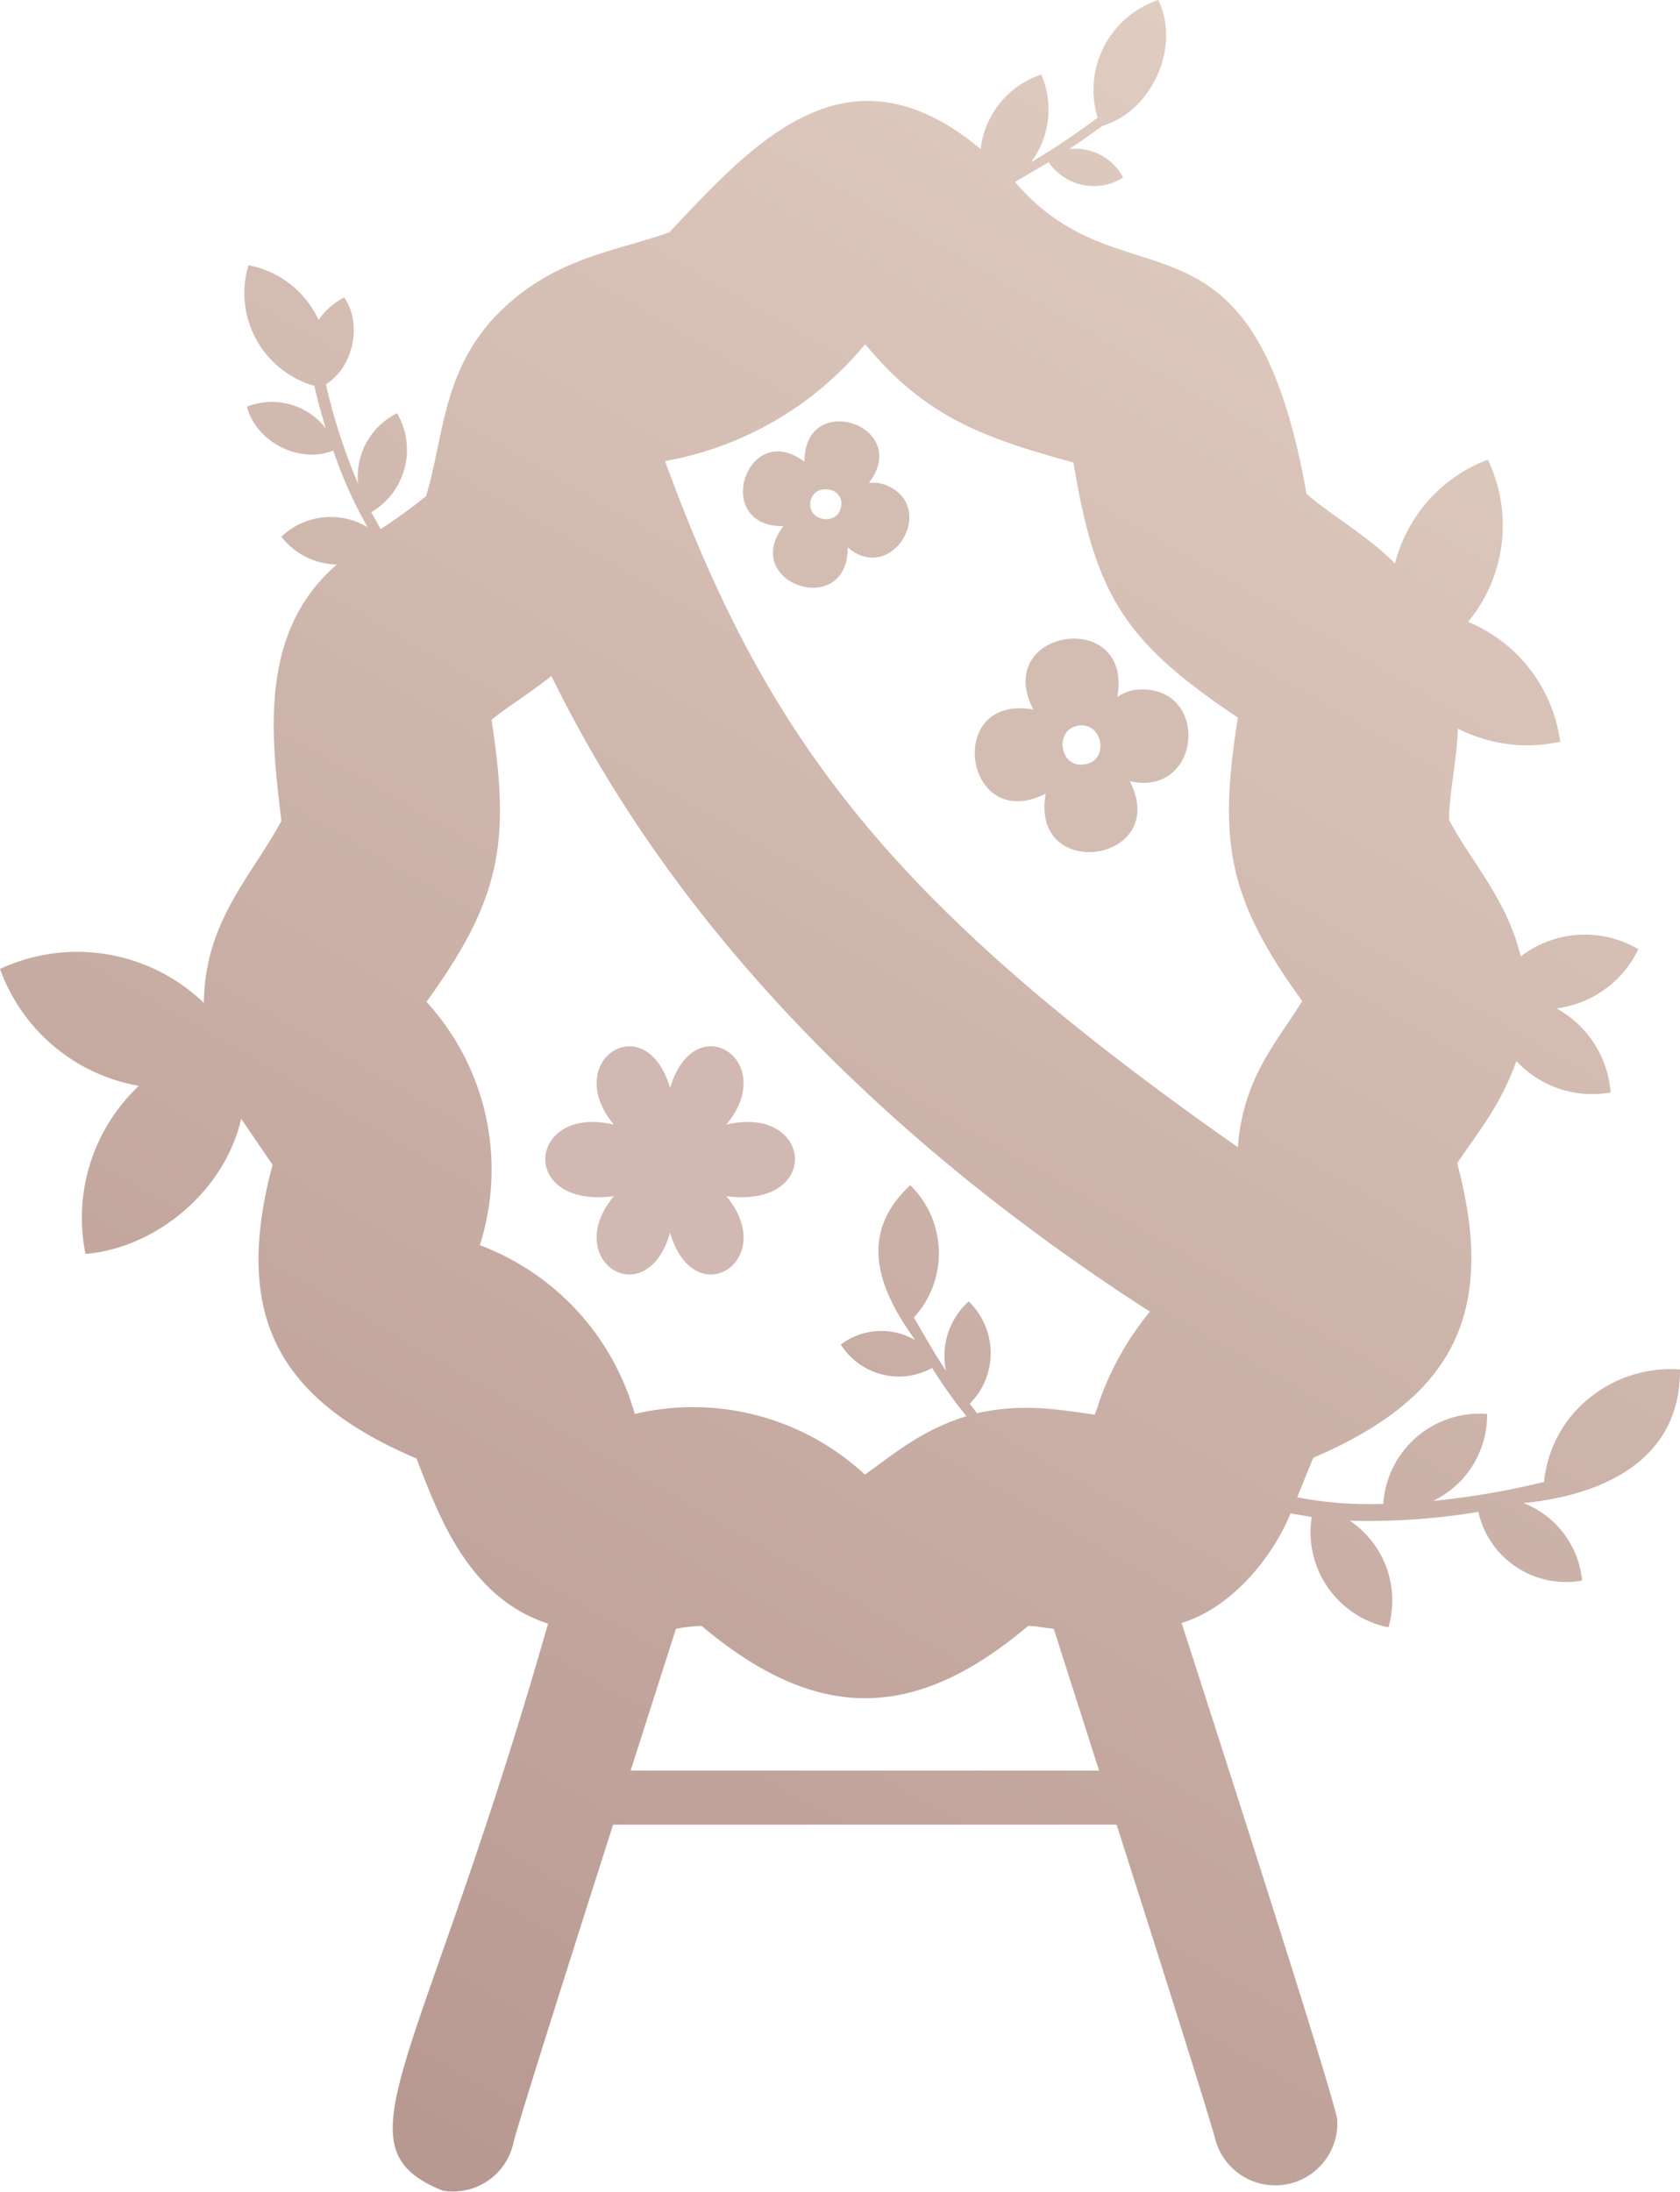 <svg xmlns="http://www.w3.org/2000/svg" data-name="Layer 1" viewBox="0 0 229.9 299.93">
  <defs>
    <linearGradient id="a" x1="37.84" x2="192.29" y1="15.1" y2="282.48" data-name="Безымянный градиент" gradientTransform="matrix(1 0 0 -1 0 302)" gradientUnits="userSpaceOnUse">
      <stop offset="0" stop-color="#b79891"/>
      <stop offset="1" stop-color="#e0ccc1"/>
    </linearGradient>
  </defs>
  <path fill="url(#a)" d="M216.7 192a16.78 16.78 0 0 0-5.4 10.8 109.17 109.17 0 0 1-15.2 2.6 13 13 0 0 0 7.4-11.9 13.2 13.2 0 0 0-14.19 12.13v.17a50.89 50.89 0 0 1-11.8-.9l2.2-5.4c19.1-8.2 25.2-19.7 19.7-40.3 2.9-4.4 5.9-7.8 8.1-14a14.13 14.13 0 0 0 12.9 4.3A14.39 14.39 0 0 0 213 138a14.44 14.44 0 0 0 11.2-8.1 14.38 14.38 0 0 0-16.1 1c-1.9-7.9-6.7-12.8-9.8-18.7 0-3.7 1.1-8.3 1.2-12.5a20.75 20.75 0 0 0 14 1.8 20.7 20.7 0 0 0-12.6-16.4 20.73 20.73 0 0 0 2.7-22.2 20.63 20.63 0 0 0-12.7 14.2c-3.9-3.9-8.5-6.4-12.1-9.5-7.5-42.1-24.8-25-39.9-42.7l4.6-2.7a7.5 7.5 0 0 0 10.2 2.1 7.4 7.4 0 0 0-7.4-3.9c1.55-1 3.08-2.11 4.6-3.2 6.8-2 10.7-10.9 7.6-17.2a13 13 0 0 0-8.3 16.1 98.88 98.88 0 0 1-9.1 6.1 12.11 12.11 0 0 0 1.4-12 12.19 12.19 0 0 0-8.3 10.2c-18.1-15.1-30.8-1.2-42.6 11.4-8 2.8-16.5 3.6-24.2 11.9-6.9 7.7-6.7 16.3-9.1 24.2a71.9 71.9 0 0 1-6.2 4.5l-1.3-2.3a9.9 9.9 0 0 0 3.53-13.55A9.69 9.69 0 0 0 49 66.2a80.72 80.72 0 0 1-4.4-13.6c3.8-2.4 5-8.3 2.5-11.9a9.5 9.5 0 0 0-3.5 3.1 13.25 13.25 0 0 0-9.6-7.5 13.21 13.21 0 0 0 8.83 16.45H43c.3 1.3.8 3.4 1.6 5.9a9.3 9.3 0 0 0-10.8-3c1.2 4.8 7.2 7.9 11.8 6a60.52 60.52 0 0 0 4.7 10.5 9.79 9.79 0 0 0-11.8 1.3 9.8 9.8 0 0 0 7.6 3.8c-10.9 9.4-8.9 23.9-7.6 35.1-4 7.5-10.5 13.7-10.6 24.9A25 25 0 0 0 0 132.6a24.74 24.74 0 0 0 19 16 24.81 24.81 0 0 0-7.3 23c9.7-.8 19.1-8.7 21.3-18.5l4.3 6.3c-5.5 20.6.7 32.1 19.7 40.2 3 7.7 7 19 18 22.6-17.6 61.6-29.4 71.5-14.4 77.6a8.49 8.49 0 0 0 9.7-6.7c.7-2.8 6.8-22.1 13.6-43.4h68.9c6.8 21.3 12.9 40.6 13.6 43.4a8.5 8.5 0 0 0 16.6-3c-.5-3.2-11.9-38.8-21.3-68 7.2-2.2 12.7-9.5 14.9-15l2.9.5a13.3 13.3 0 0 0 10.5 15.1 13.15 13.15 0 0 0-5.3-14.6 90.74 90.74 0 0 0 17.6-1.2 12.3 12.3 0 0 0 14.2 9.4 12.65 12.65 0 0 0-8-10.6c10.9-1.1 21.5-5.9 21.4-18.3a17.75 17.75 0 0 0-13.2 4.6ZM86.3 242.3l6.2-19.4a23.49 23.49 0 0 1 3.5-.4c15.7 13.2 29.1 13.2 44.7 0 .9 0 2.4.3 3.5.4l6.2 19.4Zm64-50-.5 1.3c-4.9-.7-9.9-1.6-16.1-.2l-1-1.3a9.8 9.8 0 0 0 0-13.86l-.14-.14a10 10 0 0 0-3.1 9.5c-2-3-3.5-5.8-4.4-7.3a13 13 0 0 0-.5-18.1c-7.2 6.7-4.4 14.2.7 21.2a9.21 9.21 0 0 0-10.2.6 9.4 9.4 0 0 0 12.5 3.2 62.64 62.64 0 0 0 4.7 6.6c-6.1 1.9-9.7 5-13.9 8a34.58 34.58 0 0 0-31.5-8.3 34.71 34.71 0 0 0-21.2-23.1 34 34 0 0 0-7.3-33.3c10.2-14.1 11.5-21.8 8.9-38.6 2.5-2 5.5-3.8 8.2-6 17.4 35.7 47.4 64.8 81.9 87a40.43 40.43 0 0 0-7.1 12.8Zm19.6-39a25.16 25.16 0 0 0-.5 3.7c-47.8-33.5-64.5-56-78.4-93.9a46 46 0 0 0 27.4-16c8.4 10.2 16.6 12.9 28.5 16.2 3 18.3 7.1 24.6 22.5 34.9-2.7 17-1.4 24.7 8.8 38.8-3.1 5-6.8 9.1-8.3 16.3Z"/>
  <path fill="#d3bdb2" d="M155.4 94.4a5.51 5.51 0 0 0-2.5 1c2.2-12.3-17.2-9.4-11.5 1.7-12.3-2.2-9.4 17.2 1.7 11.5-2.2 12.3 17.2 9.4 11.5-1.7 10 2.3 11.1-13.5.8-12.5Zm-7 10.2c-3.4.6-4.2-4.8-.8-5.3s4.2 4.9.8 5.3ZM121 66.3a5 5 0 0 0-2.1-.2c6-7.9-8.9-12.8-8.8-2.9-7.9-6-12.8 8.9-2.9 8.8-6 7.9 8.9 12.8 8.8 2.9 6.1 5.3 12.6-5.8 5-8.6Zm-5.9 3c-.4 2.7-4.6 2.1-4.2-.6s4.7-2.1 4.2.6Z"/>
  <path fill="#d1b8b2" d="M99.4 153.9c7.3-8.8-4.4-16.3-7.7-5-3.3-11.3-15-3.8-7.7 5-11.8-2.8-13.2 11.5 0 9.8-7.3 8.8 4.4 16.3 7.7 5 3.3 11.3 15 3.8 7.7-5 13.2 1.7 11.8-12.6 0-9.8Z"/>
</svg>
